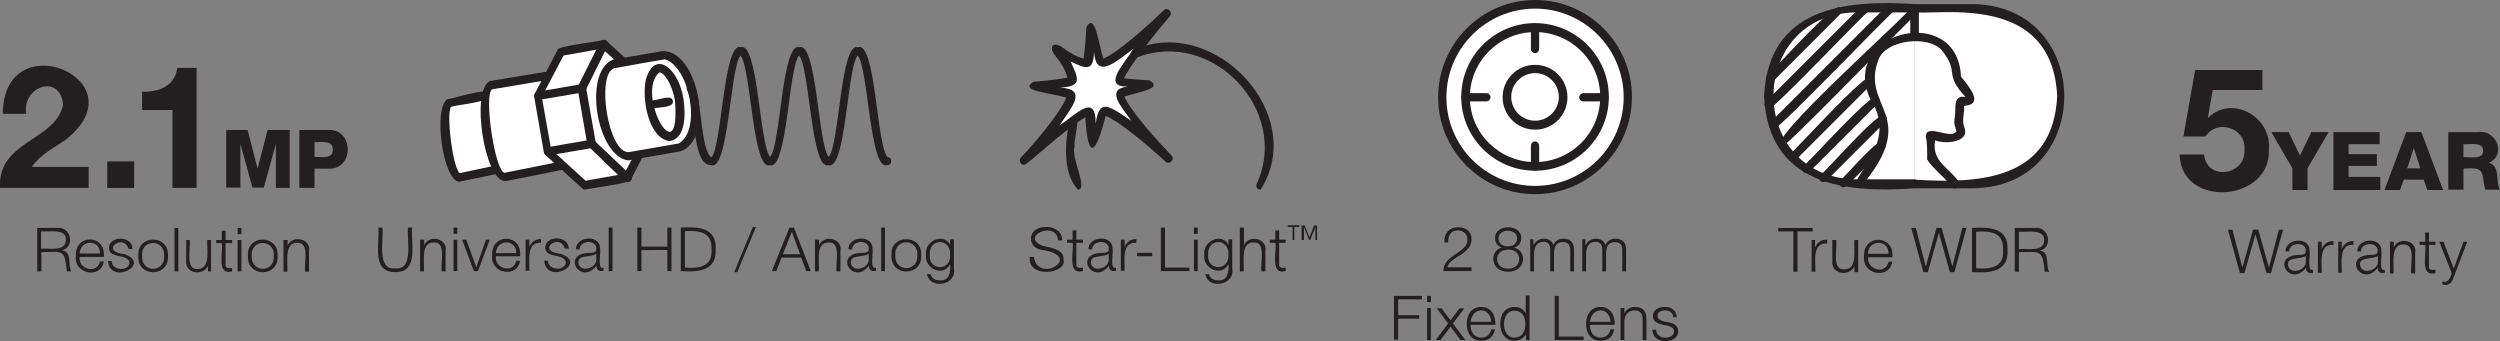 <?xml version="1.0" encoding="utf-8"?>
<!-- Generator: Adobe Illustrator 24.1.2, SVG Export Plug-In . SVG Version: 6.00 Build 0)  -->
<svg version="1.1" id="Layer_1" xmlns="http://www.w3.org/2000/svg" xmlns:xlink="http://www.w3.org/1999/xlink" x="0px" y="0px"
	 viewBox="0 0 724.9 98.9" style="enable-background:new 0 0 724.9 98.9;" xml:space="preserve">
<rect x="0" y="0" width="724.9" height="98.9" fill="#808080" stroke="none"/>
<style type="text/css">
	.st0{fill:#231F20;}
	.st1{fill:#FFFFFF;}
</style>
<g>
	<g>
		<g>
			<path class="st0" d="M299.8,74.5c1.1,8.1,15-0.3,2-2.1c-3.9-0.6-4.2-6.5,1.5-6.6c2.5,0,4.7,1.3,4.7,3.9h-1.2
				c-0.4-5.9-11.1-1.3-4.7,1.5c2.3,0.7,6.4,0.8,6.3,4.1c0.9,4.2-10.5,5.5-9.8-0.8H299.8z"/>
		</g>
		<g>
			<path class="st0" d="M312.1,69.5h1.9v0.9h-1.9v6.1c-0.2,1.2,0.9,1.3,1.9,1.1v1c-4.7,1.2-2.5-5.8-3-8.2h-1.6v-0.9h1.6v-2.7h1.1
				V69.5z"/>
		</g>
		<g>
			<path class="st0" d="M315.6,72.3c-0.1-3.8,7.1-4.5,7-0.1c0.3,0.6-0.9,6.3,1,5.4v0.9c-1.2,0.3-2.2-0.2-2-1.5h0
				c-4.7,6.1-10.8-3.9-1.5-3.7c0.9-0.1,1.4-0.2,1.4-1.2c0.1-2.8-5-2.4-4.8,0.2H315.6z M321.5,73.6L321.5,73.6
				c-1.6,1.1-5.3,0.2-5.2,2.5c0.3,3.2,5.5,1.8,5.2-1.1C321.5,75.1,321.5,73.6,321.5,73.6z"/>
		</g>
		<g>
			<path class="st0" d="M325.1,69.5h1v2.1h0c0.6-1.5,1.8-2.3,3.4-2.3v1.1c-4.4-0.3-3.3,5.4-3.4,8.1h-1.1V69.5z"/>
		</g>
		<g>
			<path class="st0" d="M329.7,74.3v-1h4.4v1H329.7z"/>
		</g>
		<g>
			<path class="st0" d="M336.6,66h1.2v11.6h7.1v1h-8.3V66z"/>
		</g>
		<g>
			<path class="st0" d="M346.2,66h1.1v1.8h-1.1V66z M346.2,69.5h1.1v9.1h-1.1V69.5z"/>
		</g>
		<g>
			<path class="st0" d="M357.3,77.9c0.9,4.8-7,6.2-7.8,1.6h1.1c0.2,1.3,1.4,1.8,2.7,1.8c2.6,0.2,3.1-2.4,2.9-4.7h0
				c-2,3.9-7.6,1.2-7-2.8c-0.5-3.9,5.1-6.5,7-2.8h0v-1.6h1.1V77.9z M356.2,73.9c0.3-4.9-6.2-5-5.9,0
				C349.9,78.6,356.5,78.7,356.2,73.9z"/>
		</g>
		<g>
			<path class="st0" d="M359.6,66h1.1v5.1h0c1.4-3.2,6.9-2,6.2,1.7c0,0,0,5.9,0,5.9h-1.1c-0.5-2.1,1.5-8.6-2.3-8.4
				c-4-0.1-2.6,6-2.9,8.4h-1.1V66z"/>
		</g>
		<g>
			<path class="st0" d="M370.9,69.5h1.9v0.9h-1.9v6.1c-0.2,1.2,0.9,1.3,1.9,1.1v1c-4.7,1.2-2.5-5.8-3-8.2h-1.6v-0.9h1.6v-2.7h1.1
				V69.5z"/>
		</g>
		<g>
			<path class="st0" d="M374.8,69.6v-3.8h-1.4v-0.5h3.3v0.5h-1.4v3.8H374.8z M377.4,69.6v-4.2h0.9l1.4,3.4l1.3-3.4h0.9v4.2h-0.5
				v-3.7h0l-1.5,3.7h-0.3l-1.5-3.7h0v3.7H377.4z"/>
		</g>
	</g>
	<g>
		<g>
			<path class="st1" d="M324.6,27.1c3.5-0.8,8.8-2.6,8.8-2.6s-5-0.2-9.1-0.8c2.1-5.8,14.1-19.8,14.1-19.8s-14.3,14.1-19.3,14.7
				c-1-4.3-2.8-10.5-2.8-10.5s-0.2,6.3-1.1,10.6c-4.3-1-9.1-4.5-9.1-4.5s3.9,4.8,4.9,9.4c-4.3,1-11.3,1.5-11.3,1.5s6.7,1.5,11,2.5
				c-1.2,5.8-13.9,19.1-13.9,19.1s12.9-11.7,18.9-14.5c0.8,4.2,1.1,9.4,1.1,9.4s2.2-5.2,2.9-9.4c4.4,0.1,19.2,13.8,19.2,13.8
				S325.7,32.2,324.6,27.1z"/>
			<path class="st0" d="M296.9,47.8c-1,0-1.6-1.3-0.9-2.1c3.2-3.3,11.2-12.5,13.2-17.4c-5.1-1.5-13.9-1.9-9.5-4.6
				c0.1,0,5.7-0.4,9.8-1.2c-1.5-5.6-5.4-6.9-4.3-9.3c2.3-1.2,3.7,2.3,9,3.8c0.6-4,0.8-9.1,0.8-9.1c2.5-4.4,3.4,4.1,4.9,9.1
				c4-1.6,12.6-9.2,17.5-14c1.1-1.1,2.8,0.5,1.8,1.7c-0.1,0.1-10.2,11.9-13.3,18c3.6,0.4,7.3,0.6,7.4,0.6c4.1,2.4-3,3.3-7.3,4.7
				c2,4.5,10.4,13.7,13.7,17.1c1.1,1.1-0.6,2.8-1.7,1.8c-5.1-4.7-13.7-11.9-17.4-13.3c-2.9,11.3-5.1,13.2-5.9,0.4
				C308.2,37.8,297.7,48.1,296.9,47.8z M307.3,25.4c8.4,0.4,3.3,5.8-0.1,11c5-3.4,10.6-9.6,10.5-0.5c1-7.9,4.2-4.9,10.3-0.9
				c-3-4.3-7.6-9.2-0.9-9.9c-7.8,0.2-1.2-6.5,1.6-11c-5.4,4-10.9,9.1-11.5,0.8c0,6.1-2.5,5-6.8,2.9C312.7,22.7,314,25.1,307.3,25.4z
				"/>
		</g>
		<g>
			<g>
				<path class="st0" d="M312.6,55c-4.6-4.7-3.8-14.2-2.4-20.5c4.3-4.1,0.9,6.2,1.4,8C310.4,45.6,315.6,54.8,312.6,55z"/>
			</g>
			<g>
				<path class="st0" d="M365.5,55c-0.9,0-1.5-0.9-1.1-1.7c9.8-21.3-13-45.2-34.8-36.6c-1.5,0.6-2.4-1.8-0.8-2.3
					C352.4,4.2,379.4,33.4,365.5,55z"/>
			</g>
		</g>
	</g>
</g>
<g>
	<g>
		<g>
			<path class="st0" d="M109.7,66h1.2c0.4,3.2-1.8,12.5,3.7,11.8c5.5,0.7,3.3-8.7,3.7-11.8h1.2c-0.5,4.1,2.2,13-4.9,12.9
				C107.5,79,110.2,70.1,109.7,66z"/>
		</g>
		<g>
			<path class="st0" d="M121.9,69.5h1.1v1.6h0c1.4-3.2,6.9-2,6.2,1.7c0,0,0,5.9,0,5.9h-1.1c-0.5-2.1,1.5-8.6-2.3-8.4
				c-4-0.1-2.6,6-2.9,8.4h-1.1V69.5z"/>
		</g>
		<g>
			<path class="st0" d="M131.5,66h1.1v1.8h-1.1V66z M131.5,69.5h1.1v9.1h-1.1V69.5z"/>
		</g>
		<g>
			<path class="st0" d="M134,69.5h1.2l2.9,8h0l2.8-8h1.1l-3.4,9.1h-1.2L134,69.5z"/>
		</g>
		<g>
			<path class="st0" d="M143.8,74.3c-0.5,3.6,5.1,5.2,5.9,1.3h1.1c-0.9,5.3-8.8,3.6-8.1-1.6c-0.3-6.5,8.8-6.3,8.1,0.3H143.8z
				 M149.7,73.4c0.1-4.2-5.8-4.1-5.9,0H149.7z"/>
		</g>
		<g>
			<path class="st0" d="M152.5,69.5h1v2.1h0c0.6-1.5,1.8-2.3,3.4-2.3v1.1c-4.4-0.3-3.3,5.4-3.4,8.1h-1.1V69.5z"/>
		</g>
		<g>
			<path class="st0" d="M163.8,72.2c-1.3-5-8.8,0.6-1.2,1.4c8,2.8-4.1,9.2-4.8,2h1.1c-0.1,2.7,4.8,3.2,5.2,0.5c-0.4-2.8-6.1-1-6-4.4
				c0.2-3.6,6.9-3.4,6.8,0.4H163.8z"/>
		</g>
		<g>
			<path class="st0" d="M167,72.3c-0.1-3.8,7.1-4.5,7-0.1c0.3,0.6-0.9,6.3,1,5.4v0.9c-1.2,0.3-2.2-0.2-2-1.5h0
				c-4.7,6.1-10.8-3.9-1.5-3.7c0.9-0.1,1.4-0.2,1.4-1.2c0.1-2.8-5-2.4-4.8,0.2H167z M172.9,73.6L172.9,73.6
				c-1.6,1.1-5.3,0.2-5.2,2.5c0.3,3.2,5.5,1.8,5.2-1.1C172.9,75.1,172.9,73.6,172.9,73.6z"/>
		</g>
		<g>
			<path class="st0" d="M176.5,66h1.1v12.6h-1.1V66z"/>
		</g>
		<g>
			<path class="st0" d="M184.8,66h1.2v5.5h7.5V66h1.2v12.6h-1.2v-6.1H186v6.1h-1.2V66z"/>
		</g>
		<g>
			<path class="st0" d="M197.4,66c4.7-0.3,10.5-0.2,10.1,6.3c0.4,6.5-5.5,6.6-10.1,6.3V66z M198.6,77.6c4,0.3,8.1-0.2,7.7-5.3
				c0.3-5.1-3.7-5.5-7.7-5.3V77.6z"/>
		</g>
		<g>
			<path class="st0" d="M212.9,78.9l5.4-13.1h0.9l-5.4,13.1H212.9z"/>
		</g>
		<g>
			<path class="st0" d="M228.9,66h1.3l4.9,12.6h-1.3l-1.5-3.9h-5.7l-1.5,3.9h-1.3L228.9,66z M227,73.7h5l-2.4-6.5L227,73.7z"/>
		</g>
		<g>
			<path class="st0" d="M236.4,69.5h1.1v1.6h0c1.4-3.2,6.9-2,6.2,1.7c0,0,0,5.9,0,5.9h-1.1c-0.5-2.1,1.5-8.6-2.3-8.4
				c-4-0.1-2.6,6-2.9,8.4h-1.1V69.5z"/>
		</g>
		<g>
			<path class="st0" d="M246,72.3c-0.1-3.8,7.1-4.5,7-0.1c0.3,0.6-0.9,6.3,1,5.4v0.9c-1.2,0.3-2.2-0.2-2-1.5h0
				c-4.7,6.1-10.8-3.9-1.5-3.7c0.9-0.1,1.4-0.2,1.4-1.2c0.1-2.8-5-2.4-4.8,0.2H246z M251.9,73.6L251.9,73.6
				c-1.6,1.1-5.3,0.2-5.2,2.5c0.3,3.2,5.5,1.8,5.2-1.1C251.9,75.1,251.9,73.6,251.9,73.6z"/>
		</g>
		<g>
			<path class="st0" d="M255.5,66h1.1v12.6h-1.1V66z"/>
		</g>
		<g>
			<path class="st0" d="M267.1,74c0.4,6.3-9,6.3-8.6,0C258,67.8,267.5,67.8,267.1,74z M259.6,74c-0.3,5,6.7,5,6.4,0
				C266.3,69,259.2,69,259.6,74z"/>
		</g>
		<g>
			<path class="st0" d="M276.6,77.9c0.9,4.8-7,6.2-7.8,1.6h1.1c0.2,1.3,1.4,1.8,2.7,1.8c2.6,0.2,3.1-2.4,2.9-4.7h0
				c-2,3.9-7.6,1.2-7-2.8c-0.5-3.9,5.1-6.5,7-2.8h0v-1.6h1.1V77.9z M275.5,73.9c0.3-4.9-6.2-5-5.9,0
				C269.2,78.6,275.8,78.7,275.5,73.9z"/>
		</g>
	</g>
	<g>
		<g>
			<path class="st1" d="M143.8,49.2c-10.2,1.2-12.2,7-14.4-7.8c-1.8-14.7,0.8-11,11.3-13.8"/>
			<path class="st0" d="M133.1,52.7c-4.7-0.4-7.6-21.5-3.3-24c1.1,0.2,12.1-3.8,12.2-1.3c0.9,2.3-10.3,3-11.2,3.6
				c-1.5,1.9,0.5,17.7,2.5,19.2l10.4-2.2c1.5-0.4,2.1,2.1,0.5,2.4c0,0-10.6,2.2-10.6,2.2C133.4,52.6,133.3,52.7,133.1,52.7z
				 M133,50.2c0,0-0.1,0-0.1,0L133,50.2z"/>
		</g>
		<g>
			<path class="st1" d="M162.6,48.1l-16,3.2c-2.4,0.7-4.5-7-5.4-12.3c-0.8-5.3-0.9-13.6,1.2-14.3l15.7-2.6"/>
			<path class="st0" d="M146.3,52.5c-5.9-0.6-9.8-26.1-4.3-29c0,0,15.8-2.6,15.8-2.6c0.7-0.1,1.3,0.3,1.4,1c0.1,0.7-0.3,1.3-1,1.4
				l-15.5,2.6c-2.5,1.5,0.8,23.8,3.6,24.2c0,0,16-3.2,16-3.2c1.6-0.3,2,2.1,0.5,2.4c0,0-16,3.2-16,3.2
				C146.7,52.5,146.5,52.5,146.3,52.5z"/>
		</g>
		<g>
			<polyline class="st1" points="185.6,44.7 182,51.6 169.7,53.8 158.9,43.9 156.1,27.9 162.8,15 175.2,12.8 180.9,18 			"/>
			<path class="st0" d="M169.7,55c-0.3,0-0.6-0.1-0.8-0.3c0,0-10.8-9.8-10.8-9.8c-0.2-0.2-0.3-0.4-0.4-0.7l-2.8-16.1
				c0-0.3,0-0.5,0.1-0.8l6.7-12.9c-0.2-1,12.8-2.5,13.2-2.8c0.4-0.1,0.8,0,1,0.3c0,0,5.7,5.2,5.7,5.2c1.2,1.1-0.5,2.9-1.7,1.8
				c0,0-5.3-4.8-5.3-4.8l-11.2,2l-6.3,12l2.7,15.2l10,9.1l11.2-2l3.3-6.3c0.7-1.4,2.9-0.3,2.2,1.1c0,0-3.6,6.9-3.6,6.9
				C183.3,53.1,170.2,54.7,169.7,55z"/>
		</g>
		<g>
			<path class="st1" d="M174.6,32.9c0.9,5.3,4.1,13,8,12.3c10.8-2.7,21.6,1,18.4-17c-3.3-17.9-12.1-10.8-23.1-9.7
				C174.5,19.2,173.6,27.6,174.6,32.9z"/>
			<path class="st0" d="M182.1,46.5c-9-1.2-13.2-25.5-4.4-29.2c0,0,14.4-2.5,14.4-2.5c10.5-0.2,15.3,25.9,5.1,29.1
				c0,0-14.4,2.5-14.4,2.5C182.6,46.5,182.3,46.5,182.1,46.5z M192.8,17.2c-0.3,0-14.4,2.5-14.7,2.6c-5.3,1.6-1.8,24.8,4.3,24.3
				c0,0,14.4-2.5,14.4-2.5C203.6,37.7,199.8,19.2,192.8,17.2z"/>
		</g>
		<g>
			<path class="st0" d="M194.1,40.9c-6.1-0.8-8.1-12.4-6.8-17.9c2.6-8.9,9.6-3.1,10.9,5.8l0,0C198.8,33.1,198.9,40.3,194.1,40.9z
				 M191.2,21c-7.2,6,6.3,30.2,4.5,8.1l0,0C194.8,24.1,192.5,21,191.2,21z"/>
		</g>
		<g>
			<path class="st0" d="M189.9,31.4c-1.4,0-1.7-2.2-0.2-2.4c1.1,0.1,5.2-1.8,5.4,0.3C195.5,31.3,191,31,189.9,31.4z"/>
		</g>
		<g>
			<path class="st0" d="M182,52.8c-0.3,0.8-11-10.2-11.3-10.2c-0.2-0.2-0.3-0.4-0.4-0.7l-2.8-16.1c0-0.3,0-0.5,0.1-0.8l6.4-12.8
				c0.7-1.4,2.9-0.3,2.2,1.1c0,0-6.2,12.5-6.2,12.5l2.7,15.3l10.1,9.6C183.7,51.4,183.1,52.8,182,52.8z"/>
		</g>
		<g>
			<path class="st0" d="M156.1,29c-1.4,0-1.7-2.2-0.2-2.4c0,0,12.7-2.2,12.7-2.2c1.6-0.3,2,2.2,0.4,2.4
				C168.8,26.8,156.3,29,156.1,29z"/>
		</g>
		<g>
			<path class="st0" d="M158.9,45.1c-1.4,0-1.7-2.2-0.2-2.4c0,0,12.7-2.2,12.7-2.2c1.6-0.3,2,2.2,0.4,2.4
				C171.6,42.9,159.1,45.1,158.9,45.1z"/>
		</g>
		<g>
			<g>
				<path class="st0" d="M257.2,47.9c-5,1.7-5.4-28.3-8.5-31.8c-3.1,3.5-3.4,33.5-8.5,31.8c-5,1.7-5.4-28.3-8.5-31.8
					c-3.1,3.5-3.4,33.5-8.5,31.8c-5,1.7-5.4-28.3-8.5-31.8c-3,3.5-3.4,33.5-8.5,31.8c-3.6,0-4.4-6.4-5.2-13.1
					c-0.4-3.5-0.9-7.2-1.7-8.5c-0.8-1.3,1.2-2.5,2-1.2c2.2,3.1,1.8,18.6,5,20.5c3-3,3.5-33.8,8.5-31.9c5-1.7,5.4,28.3,8.5,31.8
					c3.1-3.5,3.4-33.5,8.5-31.8c5-1.7,5.4,28.3,8.5,31.8c3.1-3.5,3.4-33.5,8.5-31.8c5.1-1.9,5.4,29,8.6,31.9
					C258.9,45.6,258.7,48,257.2,47.9z"/>
			</g>
		</g>
	</g>
</g>
<g>
	<g>
		<g>
			<g>
				<path class="st0" d="M656,26.1h-14.4l-1.4,7.9l0.1,0.1c7-6.7,18.4-0.2,17.6,9.2c0.6,15.4-25.5,17.2-25.9,1.5h7.1
					c0.8,7.9,12.3,6,11.7-1.5c0.5-6.3-8.1-8.9-11.3-3.7h-6.4l3.4-19.3H656V26.1z"/>
			</g>
		</g>
		<g>
			<g>
				<path class="st0" d="M669.1,48.8v6.3h-4.4v-6.3l-6.1-10.5h5l3.3,6.8l3.3-6.8h5L669.1,48.8z"/>
			</g>
			<g>
				<path class="st0" d="M676.6,38.3h13.4v3.5h-9v2.9h8.2v3.4h-8.2v3.2h9.2v3.8h-13.6V38.3z"/>
			</g>
			<g>
				<path class="st0" d="M697.7,38.3h4.4l6.3,16.8h-4.6l-1-3H697l-1.1,3h-4.5L697.7,38.3z M698,48.8h3.8l-1.9-5.9h0L698,48.8z"/>
			</g>
			<g>
				<path class="st0" d="M709.9,38.3h8.6c5.3-0.8,8.4,6.5,3.2,8.9v0c3.4,1,1.8,5.4,3.2,7.8h-4.3c-1.2-5.2,0.2-6.6-6.3-6.1v6.1h-4.4
					V38.3z M714.3,45.6c1.7-0.2,5.9,0.9,5.7-2c0-2.6-4.1-1.6-5.7-1.8V45.6z"/>
			</g>
		</g>
	</g>
	<g>
		<g>
			<path class="st0" d="M646,66.6h1.3l2.9,11h0l3.1-11h1.5l3.1,11h0l2.9-11h1.2l-3.5,12.6h-1.3L654,67.9h0l-3.2,11.3h-1.3L646,66.6z
				"/>
		</g>
		<g>
			<path class="st0" d="M662.7,72.9c-0.1-3.8,7.1-4.5,7-0.1c0.3,0.6-0.9,6.3,1,5.4v0.9c-1.2,0.3-2.2-0.2-2-1.5h0
				c-4.7,6.1-10.8-3.9-1.5-3.7c0.9-0.1,1.4-0.2,1.4-1.2c0.1-2.8-5-2.4-4.8,0.2H662.7z M668.6,74.2L668.6,74.2
				c-1.6,1.1-5.3,0.2-5.2,2.5c0.3,3.2,5.5,1.8,5.2-1.1C668.6,75.7,668.6,74.2,668.6,74.2z"/>
		</g>
		<g>
			<path class="st0" d="M672.2,70.1h1v2.1h0c0.6-1.5,1.8-2.3,3.4-2.3v1.1c-4.4-0.3-3.3,5.4-3.4,8.1h-1.1V70.1z"/>
		</g>
		<g>
			<path class="st0" d="M678,70.1h1v2.1h0c0.6-1.5,1.8-2.3,3.4-2.3v1.1c-4.4-0.3-3.3,5.4-3.4,8.1H678V70.1z"/>
		</g>
		<g>
			<path class="st0" d="M683.5,72.9c-0.1-3.8,7.1-4.5,7-0.1c0.3,0.6-0.9,6.3,1,5.4v0.9c-1.2,0.3-2.2-0.2-2-1.5h0
				c-4.7,6.1-10.8-3.9-1.5-3.7c0.9-0.1,1.4-0.2,1.4-1.2c0.1-2.8-5-2.4-4.8,0.2H683.5z M689.5,74.2L689.5,74.2
				c-1.6,1.1-5.3,0.2-5.2,2.5c0.3,3.2,5.5,1.8,5.2-1.1C689.5,75.7,689.5,74.2,689.5,74.2z"/>
		</g>
		<g>
			<path class="st0" d="M693,70.1h1.1v1.6h0c1.4-3.2,6.9-2,6.2,1.7c0,0,0,5.9,0,5.9h-1.1c-0.5-2.1,1.5-8.6-2.3-8.4
				c-4-0.1-2.6,6-2.9,8.4H693V70.1z"/>
		</g>
		<g>
			<path class="st0" d="M704.3,70.1h1.9v0.9h-1.9v6.1c-0.2,1.2,0.9,1.3,1.9,1.1v1c-4.7,1.2-2.5-5.8-3-8.2h-1.6v-0.9h1.6v-2.7h1.1
				V70.1z"/>
		</g>
		<g>
			<path class="st0" d="M707.3,70.1h1.2l3,7.8l2.8-7.8h1.1l-4,10.5c-0.6,1.9-1.7,2.2-3.2,1.9v-0.9c1.7,0.6,2.3-1,2.7-2.4L707.3,70.1
				z"/>
		</g>
	</g>
</g>
<g>
	<g>
		<g>
			<path class="st0" d="M0.8,33.1C0.9,6.3,41,23,19.2,40.4c-3.4,2.4-7.5,4.4-10,8h16.5v6.1H0c-0.8-13.7,16.1-13.6,18.3-24.1
				c-0.8-9.2-12-5.4-10.7,2.6H0.8z"/>
		</g>
		<g>
			<path class="st0" d="M31.1,46.8h7.8v7.7h-7.8V46.8z"/>
		</g>
		<g>
			<path class="st0" d="M57.1,54.5h-7.1V31.9h-8.8v-5.3c4.9,0.1,9.5-1.6,10.2-6.9h5.6V54.5z"/>
		</g>
		<g>
			<path class="st0" d="M65.4,37.7h6.4l2.9,11.2h0l2.9-11.2h6.4v16.8H80V41.7h0l-3.5,12.7h-3.3l-3.5-12.7h0v12.7h-4.1V37.7z"/>
		</g>
		<g>
			<path class="st0" d="M86.8,37.7h8c7.9-0.8,8.2,11.9,0,11.2c0,0-3.6,0-3.6,0v5.6h-4.4V37.7z M91.2,45.5c1.8-0.1,5.4,0.8,5.3-2.1
				c0.1-2.9-3.5-2.1-5.3-2.2V45.5z"/>
		</g>
	</g>
	<g>
		<g>
			<path class="st0" d="M10.7,66.1h5.8c4.1-0.6,5.4,5.6,1.4,6.5v0c3.2,0.3,1.6,4.2,2.8,6.1h-1.3c-0.7-6.7-1.3-5.6-7.4-5.6v5.6h-1.2
				V66.1z M11.9,72.1c2.1-0.2,7.2,1,7.2-2.5c0.3-3.5-5.1-2.3-7.2-2.5V72.1z"/>
		</g>
		<g>
			<path class="st0" d="M23.1,74.5c-0.5,3.6,5.1,5.1,5.9,1.3h1.1c-0.9,5.3-8.8,3.6-8.1-1.6c-0.3-6.5,8.8-6.3,8.1,0.3H23.1z M29,73.5
				c0.1-4.2-5.8-4.1-5.9,0H29z"/>
		</g>
		<g>
			<path class="st0" d="M37.3,72.3c-1.3-5-8.8,0.6-1.2,1.4c8,2.8-4.1,9.2-4.8,2h1.1c-0.1,2.7,4.8,3.2,5.2,0.5c-0.4-2.8-6.1-1-6-4.4
				c0.2-3.6,6.9-3.4,6.8,0.4H37.3z"/>
		</g>
		<g>
			<path class="st0" d="M48.7,74.2c0.4,6.3-9,6.3-8.6,0C39.7,67.9,49.1,67.9,48.7,74.2z M41.2,74.2c-0.3,5,6.7,5,6.4,0
				C47.9,69.2,40.8,69.2,41.2,74.2z"/>
		</g>
		<g>
			<path class="st0" d="M50.6,66.1h1.1v12.6h-1.1V66.1z"/>
		</g>
		<g>
			<path class="st0" d="M61.3,78.7h-1v-1.6h0c-1.5,3.1-6.8,2.2-6.3-1.6c0,0,0-5.9,0-5.9H55c0.4,2.1-1.5,8.8,2.4,8.4
				c3.8-0.1,2.5-6,2.7-8.4h1.1V78.7z"/>
		</g>
		<g>
			<path class="st0" d="M65.4,69.6h1.9v0.9h-1.9v6.1c-0.2,1.2,0.9,1.3,1.9,1.1v1c-4.7,1.2-2.5-5.8-3-8.2h-1.6v-0.9h1.6v-2.7h1.1
				V69.6z"/>
		</g>
		<g>
			<path class="st0" d="M68.9,66.1H70v1.8h-1.1V66.1z M68.9,69.6H70v9.1h-1.1V69.6z"/>
		</g>
		<g>
			<path class="st0" d="M80.5,74.2c0.4,6.3-9,6.3-8.6,0C71.4,67.9,80.9,67.9,80.5,74.2z M73,74.2c-0.3,5,6.7,5,6.4,0
				C79.7,69.2,72.6,69.2,73,74.2z"/>
		</g>
		<g>
			<path class="st0" d="M82.3,69.6h1.1v1.6h0c1.4-3.2,6.9-2,6.2,1.7c0,0,0,5.9,0,5.9h-1.1c-0.5-2.1,1.5-8.6-2.3-8.4
				c-4-0.1-2.6,6-2.9,8.4h-1.1V69.6z"/>
		</g>
	</g>
</g>
<g>
	<g>
		<g>
			<path class="st0" d="M515.5,66.1h10.1v1h-4.4v11.7H520V67.1h-4.4V66.1z"/>
		</g>
		<g>
			<path class="st0" d="M525.3,69.6h1v2.2h0c0.6-1.5,1.8-2.4,3.5-2.3v1.1c-4.5-0.3-3.3,5.5-3.4,8.2h-1.1V69.6z"/>
		</g>
		<g>
			<path class="st0" d="M538.7,78.9h-1v-1.7h0c-1.5,3.2-6.9,2.3-6.4-1.6c0,0,0-6,0-6h1.1c0.5,2.2-1.5,8.9,2.5,8.5
				c3.9-0.1,2.5-6.1,2.8-8.5h1.1V78.9z"/>
		</g>
		<g>
			<path class="st0" d="M541.7,74.6c-0.5,3.6,5.1,5.2,5.9,1.3h1.1c-0.9,5.3-8.9,3.7-8.2-1.6c-0.3-6.5,8.9-6.3,8.2,0.3H541.7z
				 M547.6,73.6c0.1-4.3-5.9-4.2-6,0H547.6z"/>
		</g>
		<g>
			<path class="st0" d="M554.2,66.1h1.3l2.9,11.2h0l3.1-11.2h1.5l3.1,11.2h0l2.9-11.2h1.2l-3.5,12.8h-1.3l-3.2-11.4h0L559,78.9h-1.3
				L554.2,66.1z"/>
		</g>
		<g>
			<path class="st0" d="M571.8,66.1c4.8-0.3,10.7-0.2,10.3,6.4c0.4,6.5-5.5,6.7-10.3,6.4V66.1z M573,77.8c4.1,0.3,8.2-0.2,7.8-5.3
				c0.3-5.2-3.8-5.6-7.8-5.3V77.8z"/>
		</g>
		<g>
			<path class="st0" d="M584.2,66.1h5.8c4.1-0.6,5.5,5.7,1.4,6.6v0c3.2,0.3,1.6,4.3,2.8,6.1h-1.3c-0.7-6.8-1.3-5.6-7.5-5.7v5.7h-1.2
				V66.1z M585.4,72.2c2.1-0.2,7.3,1,7.3-2.5c0.3-3.5-5.2-2.3-7.3-2.5V72.2z"/>
		</g>
	</g>
	<g id="XMLID_250_">
		<g id="XMLID_262_">
			<path class="st1" d="M555.2,2.5c19.9-1.3,41.2,0.6,42.5,25.4c-1.3,24.9-22.5,26.8-42.5,25.4"/>
			<path class="st0" d="M572.3,54.6h-17c-1.6,0-1.6-2.5,0-2.5c19.1,1.2,40-0.1,41.2-24.2c-1.7-36.9-50.6-18.5-41.2-26.7
				c0,0,17,0,17,0C607.3,1.9,607.3,54,572.3,54.6z"/>
		</g>
		<g id="XMLID_261_">
			<path class="st1" d="M555.2,53.4c-19.9,1.3-41.2-0.6-42.5-25.4C514,3.1,535.3,1.2,555.2,2.5v7.7"/>
			<path class="st0" d="M555.2,54.6c-20.7,1.5-42.4-1.1-43.7-26.7c1.3-25.5,23-28.1,43.7-26.7c0.7,0,1.2,0.6,1.2,1.2v7.7
				c0,1.6-2.5,1.6-2.5,0c0,0,0-6.5,0-6.5h-15.8c-31.8,0.6-31.8,47.8,0,48.4c0,0,17,0,17,0C556.8,52.1,556.8,54.7,555.2,54.6z"/>
		</g>
		<g id="XMLID_252_">
			<g id="XMLID_260_">
				<path class="st0" d="M523.8,50.2c-1.1,0-1.7-1.4-0.9-2.1c0.8,0,20.8-22.8,21.7-20c0.5,0.5,0.5,1.3,0,1.8l-20,20
					C524.5,50.1,524.2,50.2,523.8,50.2z"/>
			</g>
			<g id="XMLID_259_">
				<path class="st0" d="M519.8,46.8c-1.1,0-1.7-1.4-0.9-2.1c0.8,0,23.3-25.4,24.2-22.5c0.5,0.5,0.5,1.3,0,1.8l-22.5,22.5
					C520.5,46.7,520.2,46.8,519.8,46.8z"/>
			</g>
			<g id="XMLID_258_">
				<path class="st0" d="M516.6,42.6c-6.6-0.3,38.5-39.8,37.7-40.7c0.5-0.5,1.3-0.5,1.8,0c0.5,0.5,0.5,1.3,0,1.8
					C555.2,4,517.8,42.9,516.6,42.6z"/>
			</g>
			<g id="XMLID_257_">
				<path class="st0" d="M514.2,37.6c-1.1,0-1.7-1.4-0.9-2.1c0,0,33.9-33.9,33.9-33.9c0.5-0.5,1.3-0.5,1.8,0c0.5,0.5,0.5,1.3,0,1.8
					C548.1,3.8,515.4,37.9,514.2,37.6z"/>
			</g>
			<g id="XMLID_256_">
				<path class="st0" d="M512.9,31.6c-1.1,0-1.7-1.4-0.9-2.1c0,0,27.8-27.8,27.8-27.8c0.5-0.5,1.3-0.5,1.8,0c0.5,0.5,0.5,1.3,0,1.8
					C540.7,3.8,514.1,31.9,512.9,31.6z"/>
			</g>
			<g id="XMLID_255_">
				<path class="st0" d="M513.4,23.7c-1.1,0-1.7-1.4-0.9-2.1c0.9,0,20.1-22.1,21.1-19.3c0.5,0.5,0.5,1.3,0,1.8l-19.3,19.3
					C514,23.6,513.7,23.7,513.4,23.7z"/>
			</g>
			<g id="XMLID_254_">
				<path class="st0" d="M534.5,54.3c-1.1,0-1.7-1.4-0.9-2.1c1-0.3,11.7-13.5,12.9-11.1c0.5,0.5,0.5,1.3,0,1.8
					C546,43,534.9,55.1,534.5,54.3z"/>
			</g>
			<g id="XMLID_253_">
				<path class="st0" d="M528.7,52.8c-1.1,0-1.7-1.4-0.9-2.1c1-0.1,17.7-19.8,18.9-17.2c0.5,0.5,0.5,1.3,0,1.8l-17.2,17.2
					C529.3,52.6,529,52.8,528.7,52.8z"/>
			</g>
		</g>
		<g id="XMLID_251_">
			<path class="st0" d="M539.2,54.6c-5.5-1.7,12.3-12.1,3.1-25.9c-9.1-19.6,25.4-28.1,26.3-6.5c2.3,2.9,6.9,8.1,0.9,8.5
				c0.2,1.9-0.7,4.2,0,6c2,4.6-5.4,5.2-8.4,4c-1.1,6.3,4.4,8.1,7,12.2c0.6,1.5-1.7,2.5-2.3,1c-1-1.6-7.7-7.1-7-8.2
				c0-2.2,0-4.6-0.4-6c0-4,6.6,0.5,8.6-1.3c0.2-0.2,0.3-0.2,0.3-0.3c-0.3-1.2-0.9-2.2-0.5-4c0.5-2.7-0.8-6.5,3.1-6
				c-6.6-7.2-1.4-6.6-6.9-13.6c-4-4.3-15.8-3-18.2,2.5C539,31.4,557.6,33.2,539.2,54.6z"/>
		</g>
	</g>
</g>
<g>
	<g>
		<g>
			<path class="st0" d="M404.2,85.8h8.1v1h-6.9v4.6h6.1v1h-6.1v6.1h-1.2V85.8z"/>
		</g>
		<g>
			<path class="st0" d="M413.8,85.8h1.1v1.8h-1.1V85.8z M413.8,89.3h1.1v9.3h-1.1V89.3z"/>
		</g>
		<g>
			<path class="st0" d="M419.9,93.8l-3.3-4.4h1.4l2.6,3.5l2.6-3.5h1.4l-3.3,4.4l3.6,4.8h-1.4l-2.9-3.9l-2.9,3.9h-1.4L419.9,93.8z"/>
		</g>
		<g>
			<path class="st0" d="M426.4,94.3c0,1.7,0.9,3.6,3.1,3.6c1.7,0,2.5-1,2.9-2.4h1.1c-0.5,2.1-1.7,3.3-4,3.3c-2.9,0-4.2-2.3-4.2-4.9
				c0-2.4,1.2-4.9,4.2-4.9c3,0,4.2,2.6,4.1,5.2H426.4z M432.4,93.3c-0.1-1.7-1.1-3.3-2.9-3.3c-1.8,0-2.9,1.6-3.1,3.3H432.4z"/>
		</g>
		<g>
			<path class="st0" d="M443.5,98.6h-1v-1.8h0c-0.5,1.2-2,2-3.3,2c-2.8,0-4.2-2.3-4.2-4.9c0-2.6,1.3-4.9,4.2-4.9
				c1.4,0,2.7,0.7,3.2,2h0v-5.3h1.1V98.6z M439.1,97.9c2.4,0,3.2-2,3.2-3.9c0-1.9-0.8-3.9-3.2-3.9c-2.2,0-3,2-3,3.9
				C436.1,95.9,437,97.9,439.1,97.9z"/>
		</g>
		<g>
			<path class="st0" d="M450.8,85.8h1.2v11.8h7.2v1h-8.4V85.8z"/>
		</g>
		<g>
			<path class="st0" d="M461,94.3c0,1.7,0.9,3.6,3.1,3.6c1.7,0,2.5-1,2.9-2.4h1.1c-0.5,2.1-1.7,3.3-4,3.3c-2.9,0-4.2-2.3-4.2-4.9
				c0-2.4,1.2-4.9,4.2-4.9c3,0,4.2,2.6,4.1,5.2H461z M467,93.3c-0.1-1.7-1.1-3.3-2.9-3.3c-1.8,0-2.9,1.6-3.1,3.3H467z"/>
		</g>
		<g>
			<path class="st0" d="M469.9,89.3h1.1v1.6h0c0.4-1.1,1.7-1.9,3-1.9c2.6,0,3.4,1.4,3.4,3.6v6h-1.1v-5.8c0-1.6-0.5-2.8-2.4-2.8
				c-1.8,0-2.9,1.4-2.9,3.2v5.4h-1.1V89.3z"/>
		</g>
		<g>
			<path class="st0" d="M485.2,92c-0.1-1.4-1.1-2-2.4-2c-1,0-2.2,0.4-2.2,1.6c0,1,1.1,1.4,1.9,1.6l1.5,0.3c1.3,0.2,2.6,0.9,2.6,2.6
				c0,2-2,2.8-3.7,2.8c-2.2,0-3.6-1-3.8-3.3h1.1c0.1,1.5,1.2,2.3,2.7,2.3c1.1,0,2.5-0.5,2.5-1.8c0-1.1-1-1.4-2-1.7l-1.5-0.3
				c-1.5-0.4-2.6-0.9-2.6-2.5c0-1.9,1.8-2.6,3.5-2.6c1.8,0,3.3,1,3.4,3H485.2z"/>
		</g>
		<path class="st0" d="M426.8,78.6h-8.3c0.1-3.7,3.9-4.6,6-6.8c0.7-0.7,1-1.4,1-2.4c0-1.6-1.3-2.6-2.8-2.6c-2.1,0-2.9,1.7-2.8,3.5
			h-1.1c-0.1-2.6,1.3-4.4,4-4.4c2.2,0,3.9,1.2,3.9,3.5c0,2.1-1.5,3.4-3.2,4.5c-1.2,0.8-3.5,1.9-3.8,3.6h7V78.6z"/>
		<path class="st0" d="M439,71.8L439,71.8c1.6,0.4,2.6,1.6,2.6,3.2c0,2.5-2,3.8-4.3,3.8c-2.3,0-4.3-1.3-4.3-3.8c0-1.6,1-2.9,2.5-3.2
			v0c-1.3-0.4-2-1.4-2-2.8c0-2.1,2-3.1,3.8-3.1c1.9,0,3.8,1,3.8,3.1C441.1,70.4,440.3,71.5,439,71.8z M440.5,75.1
			c0-1.8-1.5-2.8-3.2-2.7c-1.7,0-3.2,0.9-3.2,2.7c0,1.9,1.4,2.8,3.2,2.8C439,77.9,440.5,77,440.5,75.1z M439.9,69.1
			c0-1.4-1.2-2.2-2.7-2.2c-1.4,0-2.7,0.8-2.7,2.2c0,1.7,1.4,2.4,2.7,2.3C438.6,71.5,439.9,70.7,439.9,69.1z"/>
		<path class="st0" d="M443.6,69.4h1v1.6h0.1c0.6-1.1,1.6-1.8,3-1.8c1.2,0,2.3,0.6,2.7,1.8c0.6-1.2,1.7-1.8,2.9-1.8
			c2,0,3.1,1.1,3.1,3.2v6.3h-1.1v-6.2c0-1.5-0.6-2.3-2.2-2.3c-2,0-2.5,1.6-2.5,3.3v5.2h-1.1v-6.3c0-1.3-0.5-2.3-1.9-2.3
			c-2,0-2.7,1.5-2.8,3.4v5.2h-1.1V69.4z"/>
		<path class="st0" d="M458.7,69.4h1v1.6h0.1c0.6-1.1,1.6-1.8,3-1.8c1.2,0,2.3,0.6,2.7,1.8c0.6-1.2,1.7-1.8,2.9-1.8
			c2,0,3.1,1.1,3.1,3.2v6.3h-1.1v-6.2c0-1.5-0.6-2.3-2.2-2.3c-2,0-2.5,1.6-2.5,3.3v5.2h-1.1v-6.3c0-1.3-0.5-2.3-1.9-2.3
			c-2,0-2.7,1.5-2.8,3.4v5.2h-1.1V69.4z"/>
	</g>
	<g>
		<g>
			<circle class="st1" cx="445.1" cy="28.1" r="26.9"/>
			<path class="st0" d="M445.1,56.3c-15.5,0-28.1-12.6-28.1-28.1S429.6,0,445.1,0s28.1,12.6,28.1,28.1S460.6,56.3,445.1,56.3z
				 M445.1,2.5c-14.1,0-25.7,11.5-25.7,25.7s11.5,25.7,25.7,25.7s25.7-11.5,25.7-25.7S459.2,2.5,445.1,2.5z"/>
		</g>
		<g>
			<path class="st0" d="M445.1,49.5c-11.8,0-21.4-9.6-21.4-21.4s9.6-21.4,21.4-21.4s21.4,9.6,21.4,21.4S456.9,49.5,445.1,49.5z
				 M445.1,9.3c-10.4,0-18.9,8.5-18.9,18.9S434.7,47,445.1,47S464,38.6,464,28.1S455.5,9.3,445.1,9.3z"/>
		</g>
		<g>
			<path class="st0" d="M445.1,37.6c-5.2,0-9.4-4.2-9.4-9.4s4.2-9.4,9.4-9.4s9.4,4.2,9.4,9.4S450.3,37.6,445.1,37.6z M445.1,21.2
				c-3.8,0-6.9,3.1-6.9,6.9s3.1,6.9,6.9,6.9s6.9-3.1,6.9-6.9S448.9,21.2,445.1,21.2z"/>
		</g>
		<g>
			<path class="st0" d="M431,29.4h-6.1c-0.7,0-1.2-0.6-1.2-1.2s0.6-1.2,1.2-1.2h6.1c0.7,0,1.2,0.6,1.2,1.2S431.7,29.4,431,29.4z"/>
		</g>
		<g>
			<path class="st0" d="M465.2,29.4h-6.1c-0.7,0-1.2-0.6-1.2-1.2s0.6-1.2,1.2-1.2h6.1c0.7,0,1.2,0.6,1.2,1.2S465.9,29.4,465.2,29.4z
				"/>
		</g>
		<g>
			<path class="st0" d="M445.1,49.5c-0.7,0-1.2-0.6-1.2-1.2v-6.1c0-0.7,0.6-1.2,1.2-1.2s1.2,0.6,1.2,1.2v6.1
				C446.3,49,445.8,49.5,445.1,49.5z"/>
		</g>
		<g>
			<path class="st0" d="M445.1,15.4c-0.7,0-1.2-0.6-1.2-1.2V8c0-0.7,0.6-1.2,1.2-1.2s1.2,0.6,1.2,1.2v6.1
				C446.3,14.8,445.8,15.4,445.1,15.4z"/>
		</g>
	</g>
</g>
</svg>
